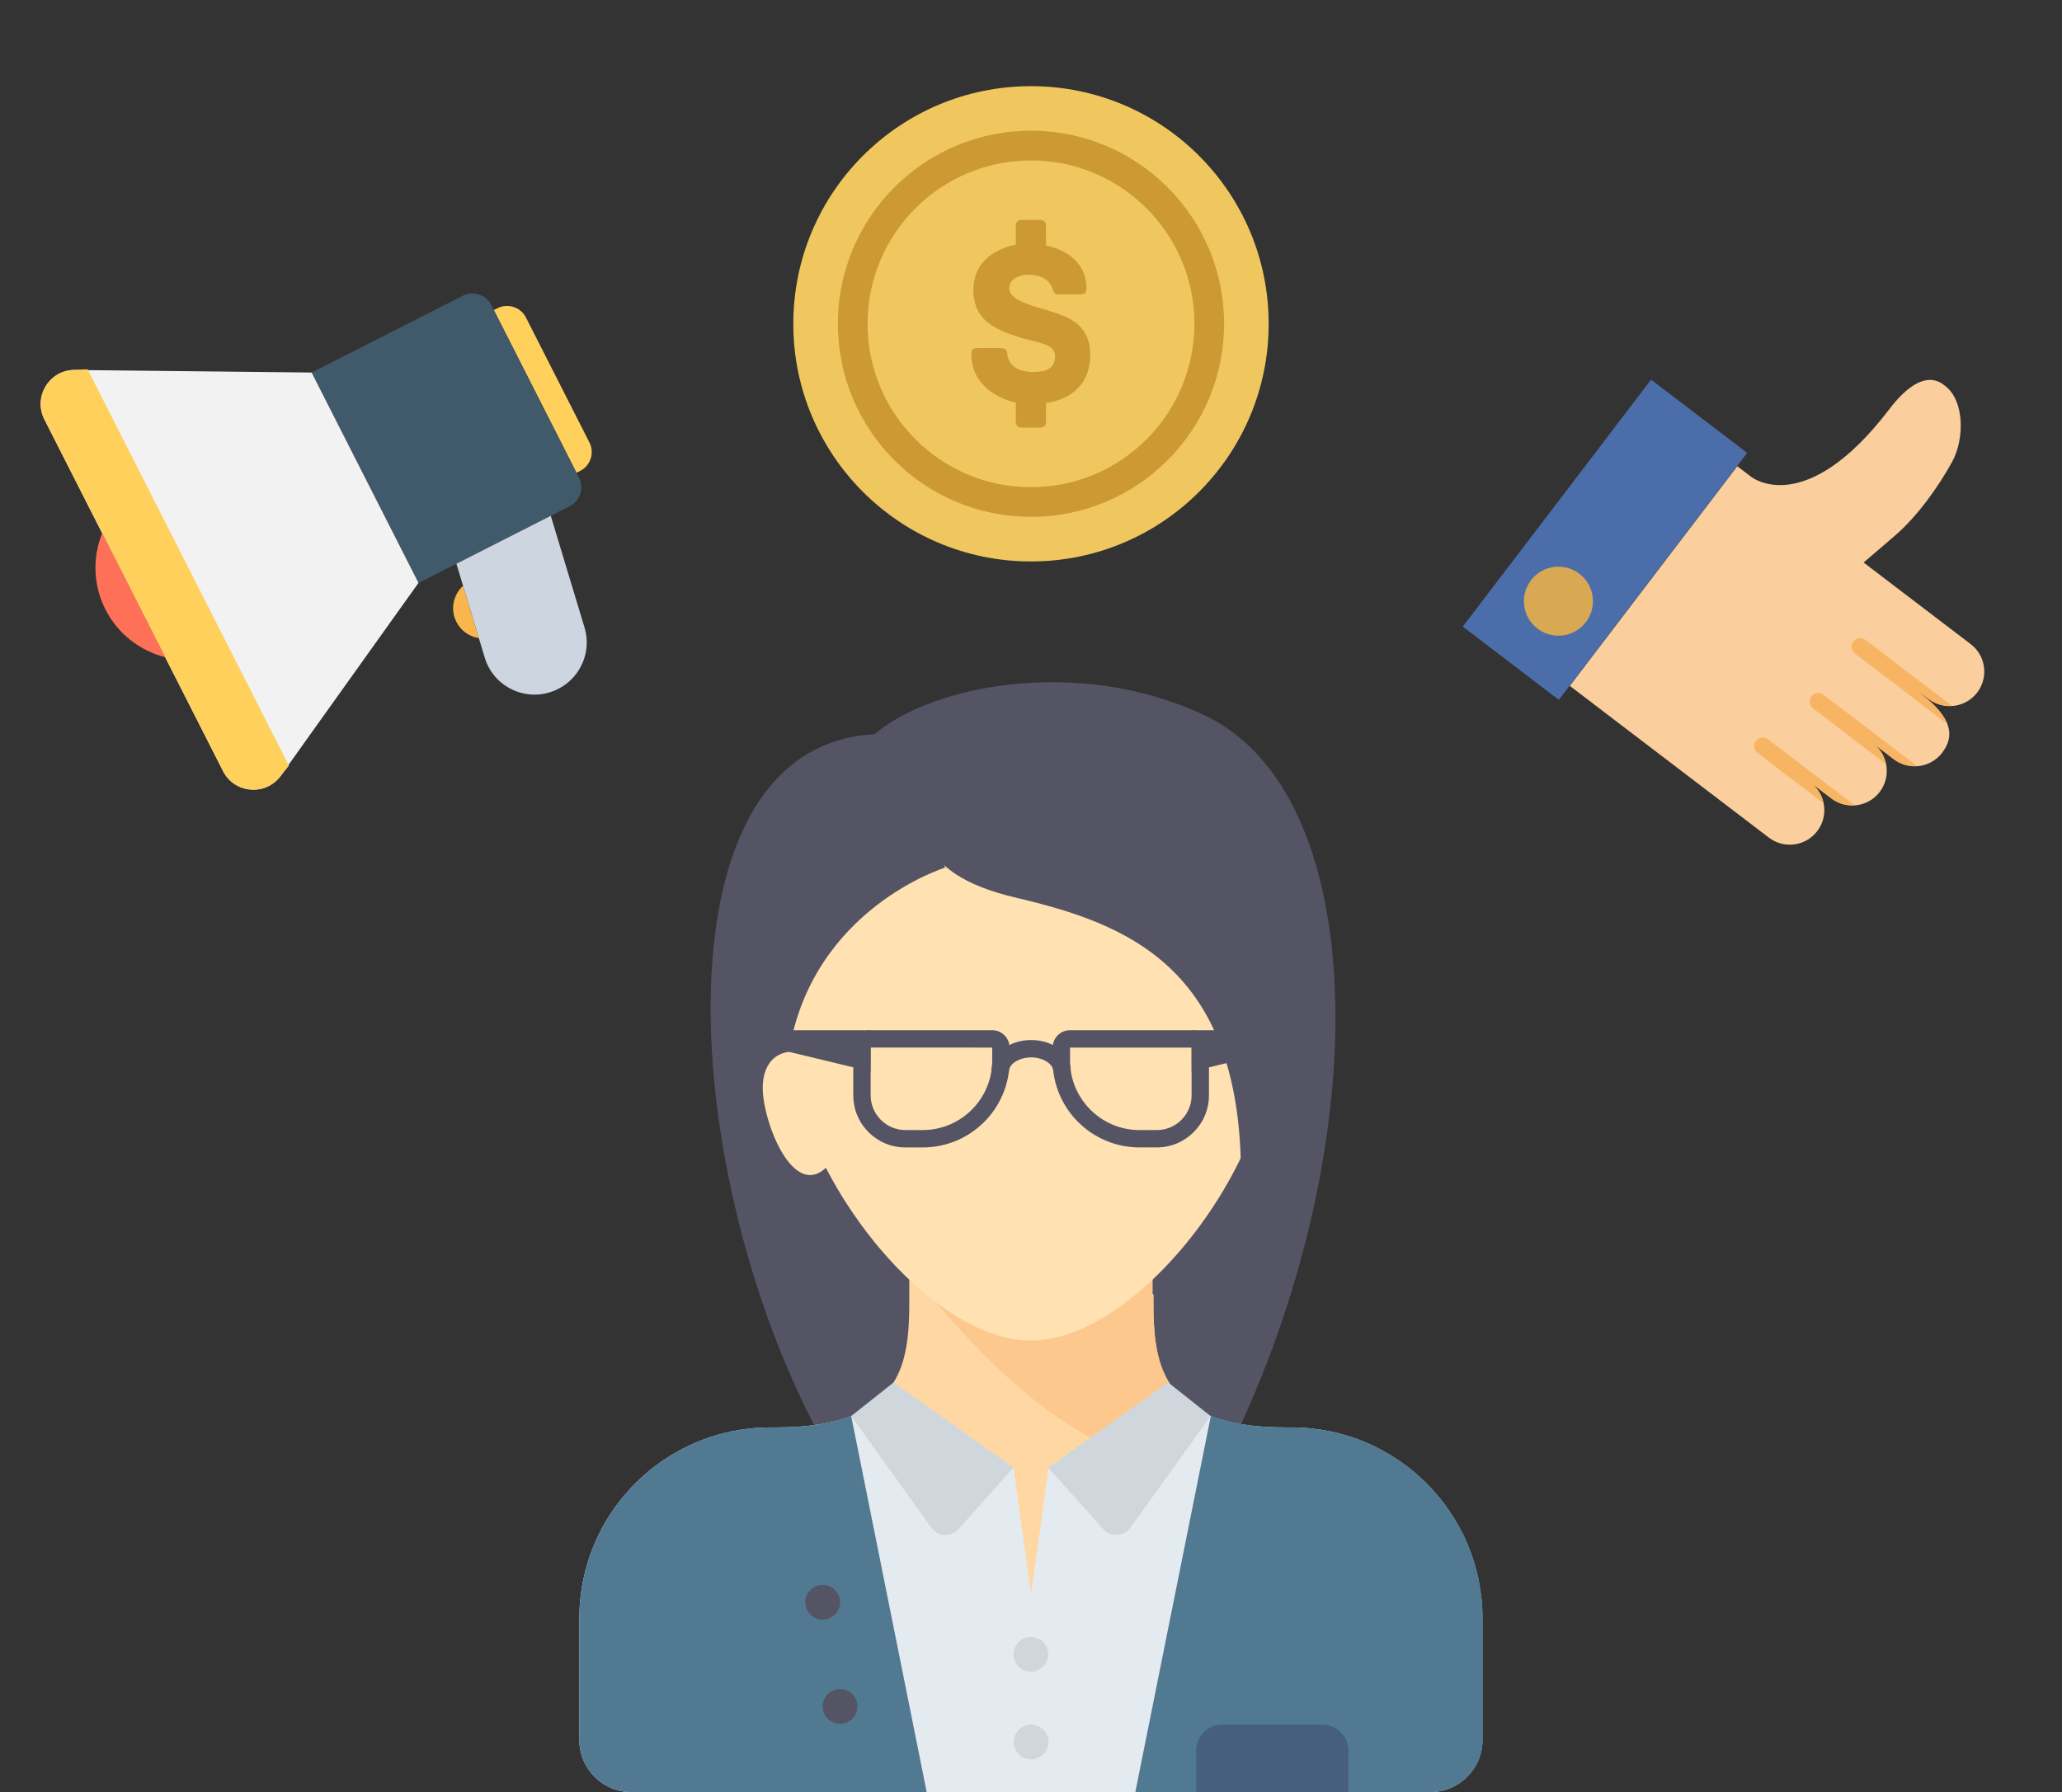 <svg xmlns="http://www.w3.org/2000/svg" viewBox="0 0 781.23 679.09">
<rect x="0" y="0" width="781.23" height="679.09" fill="#333333" stroke="none"/>
<style type="text/css">
	.st0{fill:#545465;}
	.st1{fill:#FFD7A3;}
	.st2{fill:#E4EBF0;}
	.st3{fill:#FDC88E;}
	.st4{fill:#FFE1B2;}
	.st5{fill:#D0D7DC;}
	.st6{fill:#527992;}
	.st7{fill:#475F7F;}
	.st8{fill:#4B6DAA;}
	.st9{fill:#D8A852;}
	.st10{fill:#FBCE9D;}
	.st11{fill:#F7B563;}
	.st12{fill:#EFC75E;}
	.st13{fill:#CC9933;}
	.st14{fill:#FFD15C;}
	.st15{fill:#40596B;}
	.st16{fill:#CDD6E0;}
	.st17{fill:#F8B64C;}
	.st18{fill:#F2F2F2;}
	.st19{fill:#FF7058;}
</style>
<g id="Слой_1">
	<g>
		<path class="st0" d="M334.86,278.12l32.67,217.81l-42.68,71.72C257.96,470.05,240.18,278.12,334.86,278.12z"/>
		<path class="st0" d="M331.44,278.12c21.93-18.64,77.72-29.49,125.03-7.02c64.98,30.87,64.71,169.04,6.58,283.39
			c-0.09,0.17-46.06-32.9-46.06-32.9L331.44,278.12z"/>
	</g>
	<path class="st1" d="M436.99,490.47h-0.36V475.1h-92.12v15.35c0,15.04-0.06,31.39-13.16,41.28v147.35h59.22c0,0,31.01,0,59.22,0
		V531.5C437.03,521.59,436.99,505.38,436.99,490.47z"/>
	<path class="st2" d="M489.27,540.9h-2.19c-24.99,0-37.51-6.64-43.87-16.16l-45.92,31.34l0.03,0.04l-6.67,47.94L384,556.18
		l-46.07-31.45c-6.36,9.52-18.88,16.17-43.87,16.17h-2.19c-39.98,0-72.38,32.41-72.38,72.38v46.06c0,10.9,8.84,19.74,19.74,19.74
		h111.86h23.16h32.64h36.32h98.7c10.9,0,19.74-8.84,19.74-19.74v-46.06C561.66,573.31,529.25,540.9,489.27,540.9z"/>
	<path class="st3" d="M436.72,554.5c2.4,0.65-2.02-6.75,0-6.58l13.07-16.41c-12.76-9.91-12.8-26.12-12.8-41.04h-0.36V475.1h-72.38
		l-19.74,6.58C357.67,496.48,391.48,542.16,436.72,554.5z"/>
	<path class="st4" d="M482.69,389.55c0,52.7-52.41,118.45-92.12,118.45s-92.12-65.75-92.12-118.45s41.24-72.38,92.12-72.38
		S482.69,336.86,482.69,389.55z"/>
	<g>
		<path class="st0" d="M377.78,284.27c3.7,0,15.7,4.15,25.51,7.79l0.81-1.21c0,0,1.35,1.06,3.7,2.91c5.46,2.07,9.46,3.67,9.46,3.67
			l-1.54,2.57c24.98,19.68,81.96,64.69,87.08,69.82c6.58,6.58-32.63,171.06-32.63,75.56c0-79.79-44.33-95.59-85.54-105.29
			c-18.64-4.39-30.98-11.95-33.17-22.92C349.26,306.2,371.2,284.27,377.78,284.27z"/>
		<path class="st0" d="M358.04,328.79c0,0-50.08,15.37-59.12,69.67c-2.1,12.62-19.58-43.02-19.58-43.02s9.87-43.87,12.06-44.97
			c2.19-1.1,46.61-19.19,46.61-19.19l13.29,11.49L358.04,328.79z"/>
	</g>
	<g>
		<path class="st5" d="M383.99,556.12l-45.42-32.27l-16.09,12.75l30.4,42.32c2.46,3.42,7.45,3.68,10.25,0.54L383.99,556.12z"/>
		<path class="st5" d="M397.15,556.12l45.42-32.27l16.09,12.75l-30.4,42.32c-2.46,3.42-7.45,3.68-10.25,0.54L397.15,556.12z"/>
	</g>
	<g>
		<path class="st6" d="M322.37,536.59c-6.98,2.71-16.15,4.31-28.31,4.31h-2.19c-39.98,0-72.38,32.41-72.38,72.38v46.06
			c0,10.9,8.84,19.74,19.74,19.74h111.87l-28.6-142.48C322.48,536.6,322.38,536.59,322.37,536.59z"/>
		<path class="st6" d="M458.86,536.59c6.98,2.71,16.15,4.31,28.31,4.31h2.19c39.98,0,72.38,32.41,72.38,72.38v46.06
			c0,10.9-8.84,19.74-19.74,19.74H430.14l28.6-142.48C458.75,536.6,458.85,536.59,458.86,536.59z"/>
	</g>
	<path class="st4" d="M305.3,399.06c-9.86-2.47-16.33,2.8-16.33,13.16c0,13.71,13.27,47.3,27.21,26.32S305.3,399.06,305.3,399.06z"
		/>
	<circle class="st0" cx="311.7" cy="607.14" r="6.58"/>
	<g>
		<circle class="st5" cx="390.57" cy="626.88" r="6.58"/>
		<circle class="st5" cx="390.66" cy="660.09" r="6.58"/>
	</g>
	<g>
		<circle class="st0" cx="318.28" cy="646.62" r="6.58"/>
		<path class="st0" d="M375.92,396.96v4.93c0,14.51-11.81,26.32-26.32,26.32h-6.58c-7.26,0-13.16-5.9-13.16-13.16v-18.1
			L375.92,396.96 M375.92,390.38h-46.06c-3.63,0-6.58,2.95-6.58,6.58v18.1c0,10.9,8.84,19.74,19.74,19.74h6.58
			c18.17,0,32.9-14.73,32.9-32.9v-4.93C382.5,393.32,379.55,390.38,375.92,390.38L375.92,390.38z"/>
		<path class="st0" d="M451.46,396.96v18.1c0,7.26-5.9,13.16-13.16,13.16h-6.58c-14.51,0-26.32-11.81-26.32-26.32v-4.93
			L451.46,396.96 M451.46,390.38H405.4c-3.63,0-6.58,2.95-6.58,6.58v4.93c0,18.17,14.73,32.9,32.9,32.9h6.58
			c10.9,0,19.74-8.84,19.74-19.74v-18.1C458.04,393.32,455.1,390.38,451.46,390.38L451.46,390.38z"/>
		<polygon class="st0" points="298.44,390.38 329.85,390.38 329.85,406.03 298.44,398.46 		"/>
		<polygon class="st0" points="482.87,390.38 451.46,390.38 451.46,406.03 482.87,398.46 		"/>
		<path class="st0" d="M405.69,406.03h-6.58c0-2.85-3.95-5.35-8.45-5.35c-4.5,0-8.45,2.5-8.45,5.35h-6.58
			c0-6.69,6.6-11.93,15.03-11.93S405.69,399.34,405.69,406.03z"/>
	</g>
	<path class="st7" d="M501.01,653.51h-37.97c-5.45,0-9.87,4.42-9.87,9.87v15.71h57.71v-15.71
		C510.88,657.93,506.46,653.51,501.01,653.51z"/>
</g>
<g id="Capa_1">
	
		<rect x="549.41" y="181.51" transform="matrix(0.606 -0.795 0.795 0.606 76.956 564.234)" class="st8" width="117.73" height="45.79"/>
	<circle class="st9" cx="590.44" cy="227.81" r="13.08"/>
	<path class="st10" d="M749.11,262.41c4.38-5.75,3.27-13.95-2.47-18.33l-23.41-17.84l-7.8-5.95l-9.37-7.14l11.73-10.05
		c8.95-7.67,16.94-19.24,21.75-27.98c4.82-8.74,4.78-23.27-2.57-28.87l-0.62-0.47c-6.27-4.78-13.79,0.42-20.41,9.11
		c-32.22,42.26-52.53,25.75-52.53,25.75l-5.2-3.97l-63.45,83.23l39.01,29.74l26.01,19.83l10.4,7.93c5.75,4.38,13.95,3.27,18.33-2.47
		c4.38-5.75,3.27-13.95-2.47-18.33l7.8,5.95c5.75,4.38,13.95,3.27,18.33-2.47c4.38-5.75,3.27-13.95-2.47-18.33l7.8,5.95
		c5.75,4.38,13.95,3.27,18.33-2.47c4.94-6.48,2.63-12.15-2.88-17.8c-2.68-2.76-8.12-7.03-10-8.46l7.8,5.95
		C736.52,269.26,744.73,268.16,749.11,262.41z"/>
	<path class="st11" d="M739.57,267.48l-32.82-25.02c-1.44-1.09-3.49-0.82-4.58,0.62s-0.82,3.49,0.62,4.58l35,26.68
		c-0.91-2.35-2.58-4.65-4.81-6.94c-2.68-2.76-8.12-7.03-10-8.46l7.8,5.95C733.4,266.88,736.53,267.68,739.57,267.48z"/>
	<path class="st11" d="M726.31,290.27l-35.42-27c-1.44-1.09-3.49-0.82-4.58,0.62s-0.82,3.49,0.62,4.58l27.62,21.06
		c-0.61-2.99-2.21-5.8-4.83-7.8l7.8,5.95C720.14,289.67,723.27,290.47,726.31,290.27z"/>
	<path class="st11" d="M702.65,305.13l-32.82-25.02c-1.44-1.09-3.49-0.82-4.58,0.62c-1.1,1.44-0.82,3.49,0.62,4.58l25.02,19.08
		c-0.61-2.99-2.21-5.8-4.83-7.8l7.8,5.95C696.47,304.53,699.6,305.33,702.65,305.13z"/>
</g>
<g id="Layer_1">
	<g>
		<path class="st12" d="M390.61,32.65c49.74,0,90.05,40.32,90.05,90.05s-40.31,90.05-90.05,90.05s-90.05-40.32-90.05-90.05
			S340.88,32.65,390.61,32.65z"/>
		<path class="st13" d="M390.61,49.53c-40.41,0-73.16,32.76-73.16,73.16s32.76,73.16,73.16,73.16s73.16-32.76,73.16-73.16
			S431.02,49.53,390.61,49.53z M390.61,184.61c-34.19,0-61.91-27.72-61.91-61.91s27.72-61.91,61.91-61.91s61.91,27.72,61.91,61.91
			S424.81,184.61,390.61,184.61z M398.1,118c-3.37-1.41-15.74-3.37-15.74-8.77c0-3.99,4.63-5.14,7.4-5.14c2.53,0,5.55,0.8,7.15,2.39
			c1.01,0.97,1.43,1.68,1.76,2.66c0.42,1.15,0.68,2.39,2.27,2.39h8.24c1.94,0,2.44-0.35,2.44-2.48c0-9.13-7.15-14.27-15.31-16.05
			v-7.09c0-1.59-0.51-2.57-2.44-2.57h-6.57c-1.94,0-2.44,0.97-2.44,2.57v6.82c-8.75,1.68-16.07,7.18-16.07,17.11
			c0,11.26,7.83,14.8,16.32,17.63c7.15,2.4,14.64,2.48,14.64,7.45s-3.7,6.03-8.24,6.03c-3.12,0-6.56-0.8-8.25-2.93
			c-1.09-1.33-1.51-2.48-1.59-3.64c-0.17-2.22-1.09-2.48-3.03-2.48h-8.16c-1.94,0-2.44,0.45-2.44,2.48
			c0,10.1,8.08,16.23,16.83,18.17v6.92c0,1.59,0.51,2.57,2.44,2.57h6.57c1.94,0,2.44-0.98,2.44-2.57v-6.73
			c9.93-1.51,16.74-7.54,16.74-18.17C413.08,122.52,404.16,119.95,398.1,118z"/>
	</g>
	<g>
		<path class="st14" d="M188.49,116.8c3.95-2,8.78-0.43,10.78,3.52l24.05,47.35c2,3.95,0.43,8.78-3.52,10.78l-1.38,0.7L187.1,117.5
			L188.49,116.8z"/>
		<path class="st15" d="M175.35,112.06c3.95-2,8.78-0.43,10.78,3.52l33.25,65.46c2,3.95,0.43,8.78-3.52,10.78l-57.3,29.1
			l-40.51-79.75L175.35,112.06L175.35,112.06z"/>
		<path class="st16" d="M183.65,249.19l-10.73-35.57l35.75-18.16l12.78,42.29c2.78,9.15-1.44,18.97-9.97,23.3
			C200.53,266.63,187.21,260.96,183.65,249.19z"/>
		<path class="st17" d="M175.43,221.98l5.99,19.82c-3.54-0.54-6.77-2.71-8.5-6.12C170.53,230.96,171.7,225.4,175.43,221.98z"/>
		<path class="st18" d="M27.67,140.19l90.39,0.97l40.49,79.72l-52.53,73.56c-5.86,7.26-17.27,6.1-21.5-2.23L16.79,158.87
			C12.61,150.56,18.35,140.64,27.67,140.19z"/>
		<path class="st14" d="M27.67,140.19l5.51-0.25l76.29,150.2l-3.46,4.3c-5.86,7.26-17.27,6.1-21.5-2.23L16.79,158.87
			C12.61,150.56,18.35,140.64,27.67,140.19z"/>
		<path class="st19" d="M38.73,201.98l23.91,47.08c-9.45-2.41-17.92-8.72-22.68-18.09S35.07,211.06,38.73,201.98z"/>
	</g>
</g>
</svg>
